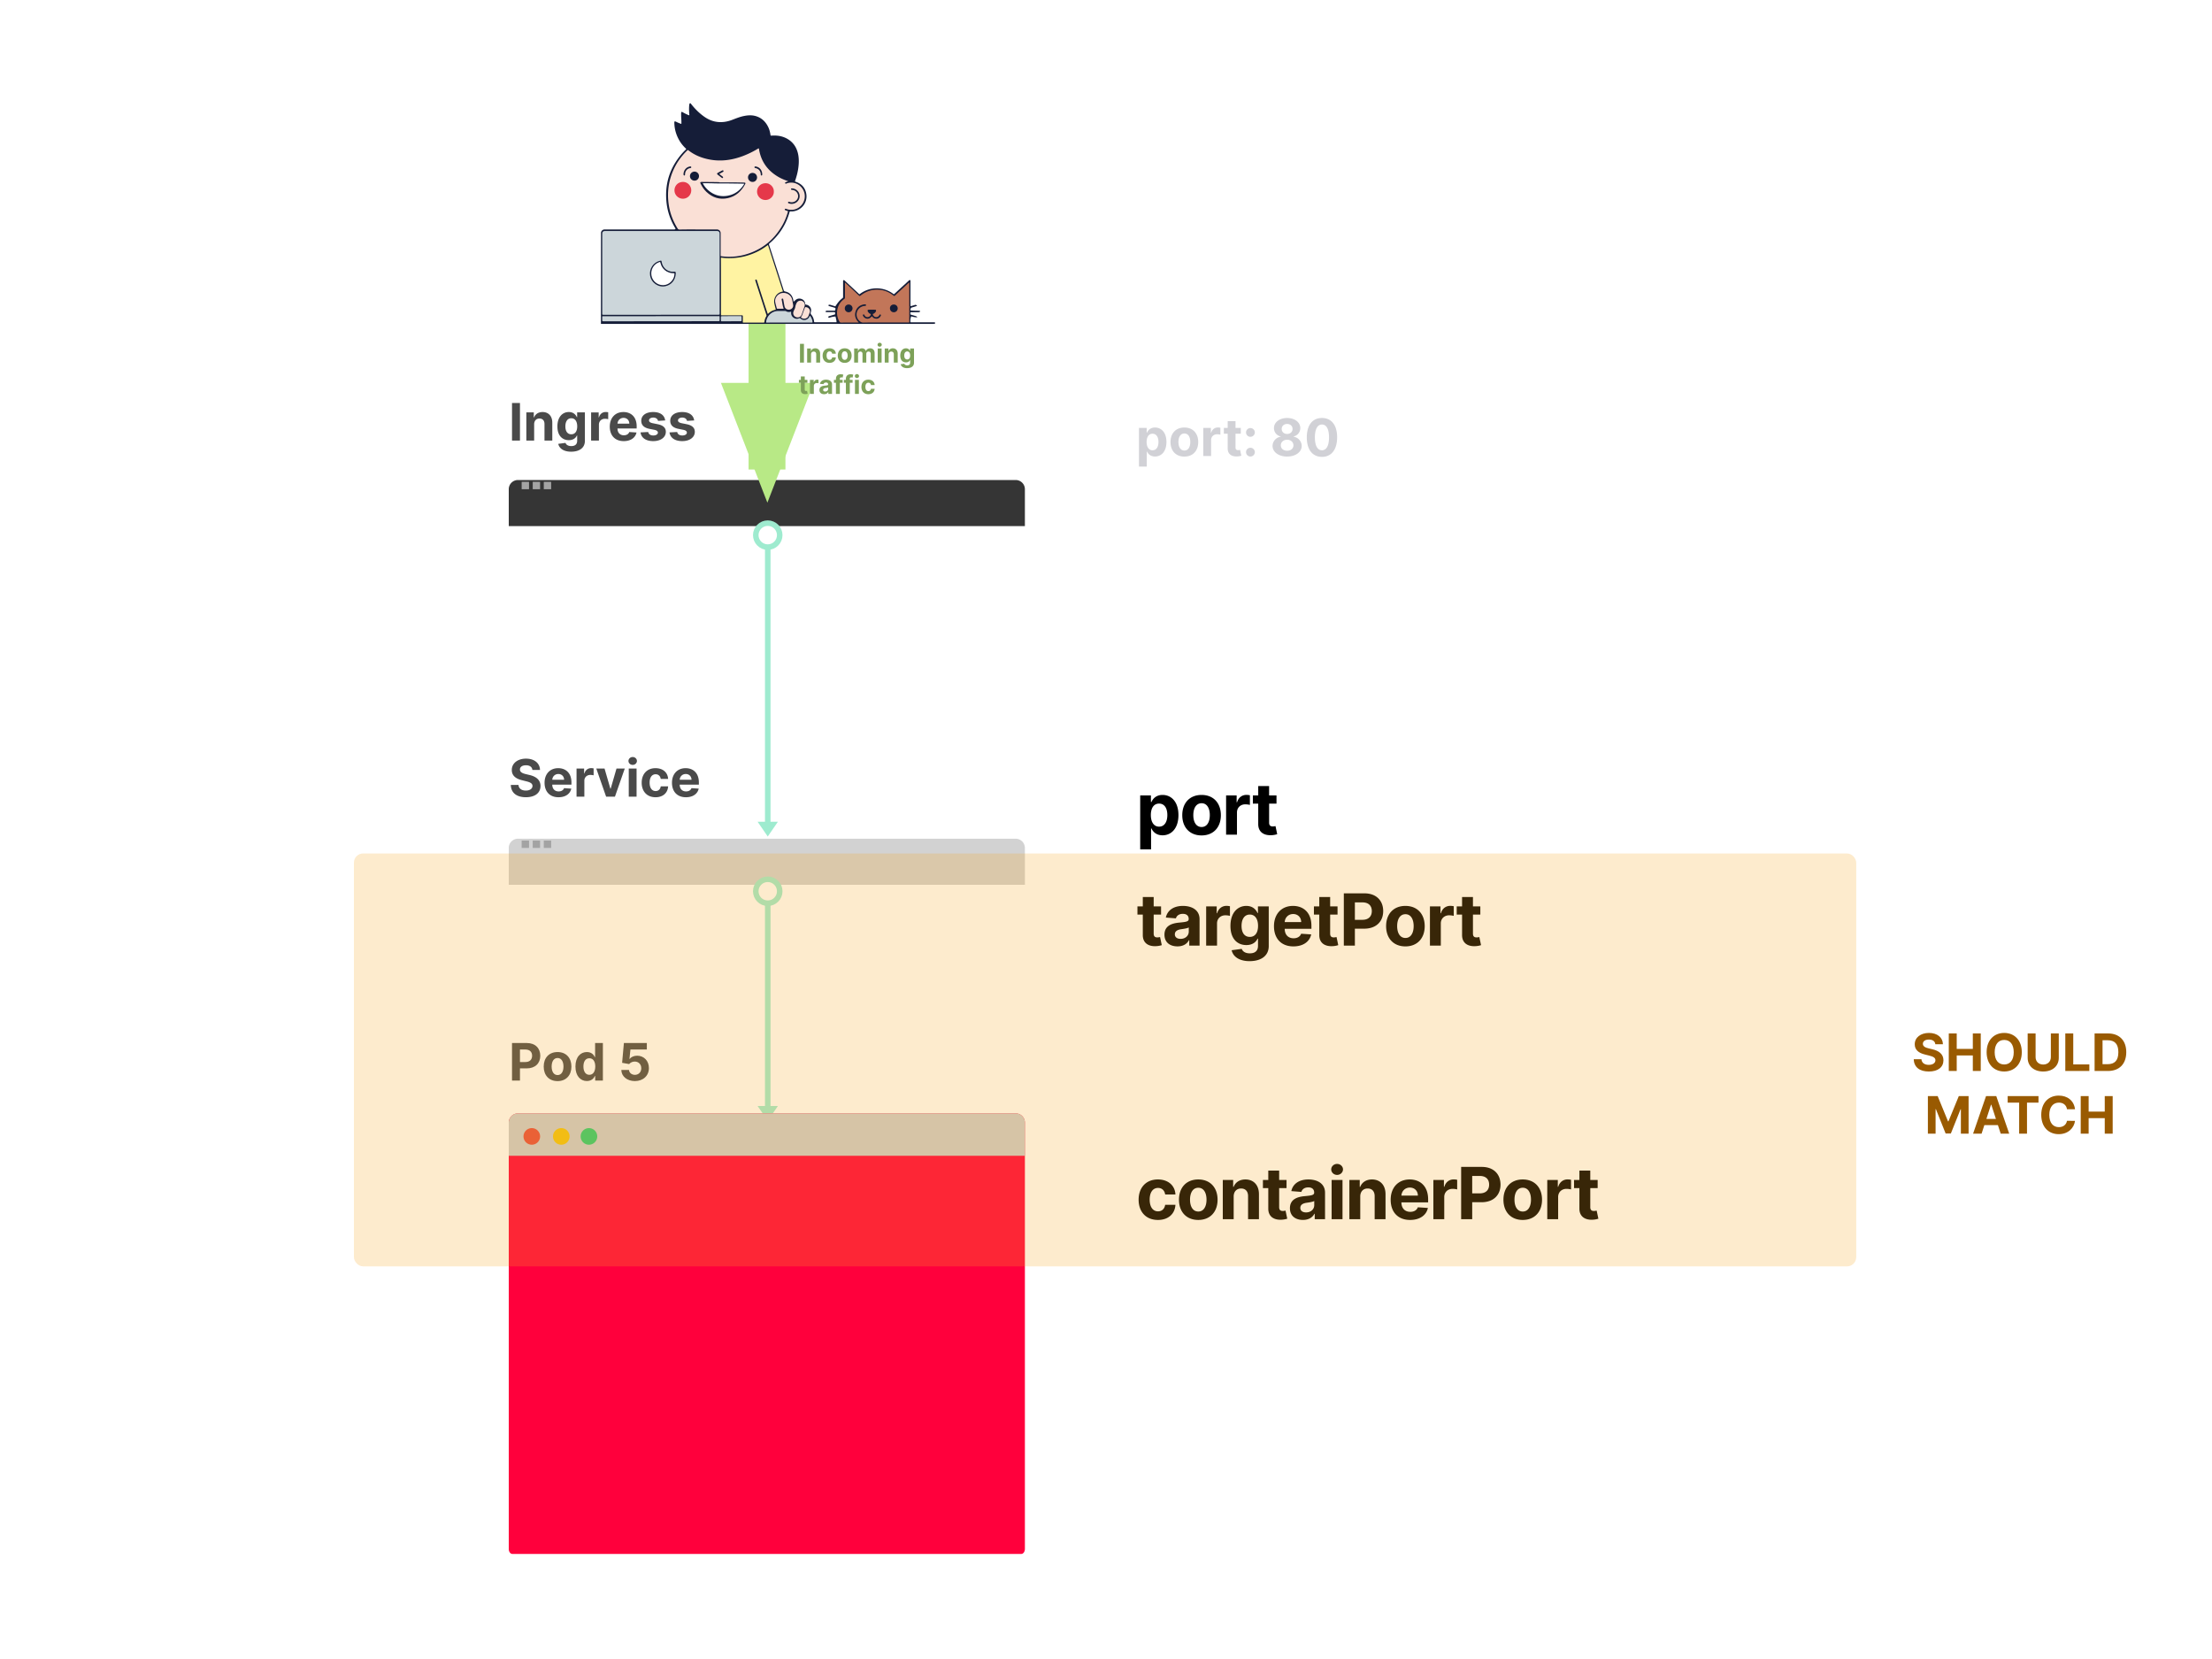 <svg viewBox="0 0 1200 900" fill="none" xmlns="http://www.w3.org/2000/svg"><path fill="#fff" d="M0 0h1200v900H0z"></path><path d="M551 260.4a5 5 0 015 5v20H276v-20a5 5 0 015-5h270z" fill="#353535"></path><path fill="#A3A3A3" d="M283 261.4h4v4h-4zm6 0h4v4h-4zm6 0h4v4h-4z"></path><path d="M282.075 218.636h-4.305V239h4.305v-20.364zm7.699 11.534c.01-1.968 1.183-3.122 2.893-3.122 1.701 0 2.725 1.114 2.715 2.983V239h4.236v-9.724c0-3.56-2.089-5.748-5.27-5.748-2.267 0-3.908 1.114-4.594 2.894h-.179v-2.695h-4.037V239h4.236v-8.83zm20.063 14.875c4.365 0 7.467-1.988 7.467-5.896v-15.422h-4.206v2.566h-.159c-.567-1.243-1.81-2.765-4.365-2.765-3.351 0-6.185 2.606-6.185 7.806 0 5.081 2.754 7.447 6.195 7.447 2.436 0 3.798-1.223 4.355-2.486h.179v2.794c0 2.099-1.342 2.914-3.182 2.914-1.869 0-2.814-.815-3.162-1.74l-3.917.527c.507 2.406 2.863 4.255 6.98 4.255zm.089-9.446c-2.078 0-3.212-1.65-3.212-4.285 0-2.595 1.114-4.415 3.212-4.415 2.058 0 3.212 1.74 3.212 4.415 0 2.695-1.174 4.285-3.212 4.285zM320.675 239h4.236v-8.641c0-1.879 1.372-3.171 3.241-3.171.587 0 1.392.099 1.79.228v-3.758a6.327 6.327 0 00-1.333-.149c-1.71 0-3.112.994-3.669 2.883h-.159v-2.665h-4.106V239zm17.706.298c3.778 0 6.324-1.839 6.92-4.673l-3.917-.259c-.428 1.164-1.521 1.77-2.933 1.77-2.118 0-3.461-1.402-3.461-3.679v-.01h10.401v-1.163c0-5.19-3.142-7.756-7.179-7.756-4.494 0-7.408 3.192-7.408 7.905 0 4.843 2.874 7.865 7.577 7.865zm-3.391-9.476c.09-1.74 1.412-3.132 3.292-3.132 1.839 0 3.112 1.313 3.122 3.132h-6.414zm25.873-1.74c-.378-2.814-2.645-4.554-6.503-4.554-3.908 0-6.483 1.81-6.473 4.753-.01 2.287 1.432 3.769 4.414 4.365l2.645.527c1.333.269 1.939.756 1.959 1.522-.02.904-1.004 1.551-2.486 1.551-1.511 0-2.515-.647-2.774-1.889l-4.166.218c.398 2.924 2.884 4.723 6.93 4.723 3.958 0 6.792-2.018 6.802-5.031-.01-2.207-1.452-3.53-4.415-4.136l-2.764-.557c-1.422-.308-1.949-.796-1.939-1.531-.01-.915 1.024-1.512 2.336-1.512 1.472 0 2.347.806 2.556 1.79l3.878-.239zm15.722 0c-.378-2.814-2.645-4.554-6.503-4.554-3.907 0-6.483 1.81-6.473 4.753-.01 2.287 1.432 3.769 4.415 4.365l2.645.527c1.332.269 1.939.756 1.959 1.522-.02.904-1.004 1.551-2.486 1.551-1.511 0-2.516-.647-2.774-1.889l-4.166.218c.397 2.924 2.883 4.723 6.93 4.723 3.957 0 6.791-2.018 6.801-5.031-.01-2.207-1.451-3.53-4.415-4.136l-2.764-.557c-1.422-.308-1.949-.796-1.939-1.531-.01-.915 1.024-1.512 2.337-1.512 1.472 0 2.347.806 2.555 1.79l3.878-.239z" fill="#4A4A4A"></path><path d="M551 455a5 5 0 015 5v20H276v-20a5 5 0 015-5h270z" fill="#D2D2D2"></path><path fill="#A3A3A3" d="M283 456h4v4h-4zm6 0h4v4h-4zm6 0h4v4h-4z"></path><path d="M418 290.8v159h-3v-159h3z" fill="#9EEBCF"></path><circle cx="416.5" cy="290.3" r="6.5" fill="#fff" stroke="#9EEBCF" stroke-width="3"></circle><path d="M416.5 453.8l-5.5-8h11l-5.5 8z" fill="#9EEBCF"></path><g clip-path="url(#clip0)"><path d="M418 484v120h-3V484h3z" fill="#9EEBCF"></path><circle cx="416.5" cy="483.5" r="6.5" fill="#fff" stroke="#9EEBCF" stroke-width="3"></circle><path d="M416.5 608l-5.5-8h11l-5.5 8z" fill="#9EEBCF"></path><path fill-rule="evenodd" clip-rule="evenodd" d="M556 840.3c0 1.491-.877 2.7-1.959 2.7H277.959c-1.082 0-1.959-1.209-1.959-2.7V609a5 5 0 015-5h270a5 5 0 015 5v231.3z" fill="#FF003C"></path><path d="M276 609a5 5 0 015-5h270a5 5 0 015 5v18H276v-18z" fill="#CCC"></path><path fill-rule="evenodd" clip-rule="evenodd" d="M293 616.5a4.5 4.5 0 01-4.5 4.5 4.5 4.5 0 01-4.5-4.5 4.5 4.5 0 014.5-4.5 4.5 4.5 0 014.5 4.5z" fill="#E74C3C"></path><path fill-rule="evenodd" clip-rule="evenodd" d="M309 616.5a4.5 4.5 0 01-4.5 4.5 4.5 4.5 0 01-4.5-4.5 4.5 4.5 0 014.5-4.5 4.5 4.5 0 014.5 4.5z" fill="#F1C40F"></path><path fill-rule="evenodd" clip-rule="evenodd" d="M324 616.5a4.5 4.5 0 01-4.5 4.5 4.5 4.5 0 01-4.5-4.5 4.5 4.5 0 014.5-4.5 4.5 4.5 0 014.5 4.5z" fill="#2ECC71"></path><path d="M277.77 586.2h4.305v-6.602h3.62c4.683 0 7.407-2.794 7.407-6.861 0-4.047-2.674-6.901-7.298-6.901h-8.034V586.2zm4.305-10.053v-6.791h2.904c2.485 0 3.689 1.353 3.689 3.381 0 2.018-1.204 3.41-3.669 3.41h-2.924zm20.399 10.351c4.633 0 7.517-3.172 7.517-7.875 0-4.733-2.884-7.895-7.517-7.895-4.634 0-7.517 3.162-7.517 7.895 0 4.703 2.883 7.875 7.517 7.875zm.02-3.281c-2.138 0-3.232-1.959-3.232-4.624 0-2.664 1.094-4.633 3.232-4.633 2.098 0 3.191 1.969 3.191 4.633 0 2.665-1.093 4.624-3.191 4.624zm15.879 3.232c2.466 0 3.748-1.422 4.335-2.695h.179v2.446h4.176v-20.364h-4.226v7.657h-.129c-.567-1.243-1.79-2.765-4.345-2.765-3.351 0-6.185 2.606-6.185 7.856 0 5.11 2.715 7.865 6.195 7.865zm1.342-3.371c-2.078 0-3.211-1.85-3.211-4.514 0-2.645 1.113-4.465 3.211-4.465 2.058 0 3.212 1.74 3.212 4.465 0 2.724-1.173 4.514-3.212 4.514zm24.709 3.4c4.534 0 7.616-2.953 7.607-7.069.009-3.898-2.715-6.702-6.384-6.702-1.79 0-3.331.746-4.047 1.75h-.119l.527-5.101h8.899v-3.52h-12.449l-.964 10.739 3.828.686c.626-.845 1.839-1.372 3.042-1.372 2.049.01 3.52 1.491 3.52 3.629 0 2.118-1.442 3.58-3.46 3.58-1.71 0-3.092-1.074-3.192-2.655h-4.176c.08 3.52 3.152 6.035 7.368 6.035z" fill="#4A4A4A"></path></g><path d="M288.817 417.693h4.126c-.059-3.629-3.042-6.135-7.577-6.135-4.464 0-7.735 2.466-7.715 6.165-.01 3.003 2.108 4.723 5.548 5.548l2.217.557c2.218.537 3.45 1.173 3.46 2.545-.01 1.492-1.421 2.506-3.609 2.506-2.237 0-3.848-1.034-3.987-3.072h-4.166c.109 4.404 3.261 6.681 8.203 6.681 4.971 0 7.895-2.376 7.905-6.105-.01-3.39-2.566-5.19-6.106-5.986l-1.829-.437c-1.77-.408-3.251-1.064-3.222-2.526 0-1.312 1.164-2.277 3.272-2.277 2.058 0 3.321.935 3.48 2.536zm14.181 14.805c3.779 0 6.324-1.839 6.921-4.673l-3.918-.259c-.427 1.164-1.521 1.77-2.933 1.77-2.118 0-3.46-1.402-3.46-3.679v-.01h10.4v-1.163c0-5.19-3.142-7.756-7.179-7.756-4.494 0-7.407 3.192-7.407 7.905 0 4.843 2.873 7.865 7.576 7.865zm-3.39-9.476c.089-1.74 1.412-3.132 3.291-3.132 1.839 0 3.112 1.313 3.122 3.132h-6.413zm13.164 9.178h4.236v-8.641c0-1.879 1.372-3.171 3.242-3.171.586 0 1.392.099 1.789.228v-3.758a6.31 6.31 0 00-1.332-.149c-1.71 0-3.112.994-3.669 2.883h-.159v-2.665h-4.107V432.2zm26.161-15.273h-4.484l-3.162 10.928h-.16l-3.171-10.928h-4.475l5.34 15.273h4.772l5.34-15.273zM341.1 432.2h4.236v-15.273H341.1V432.2zm2.128-17.241c1.263 0 2.297-.965 2.297-2.148 0-1.173-1.034-2.138-2.297-2.138-1.253 0-2.287.965-2.287 2.138 0 1.183 1.034 2.148 2.287 2.148zm12.402 17.539c4.067 0 6.622-2.386 6.821-5.896h-3.997c-.249 1.631-1.323 2.545-2.774 2.545-1.979 0-3.262-1.66-3.262-4.583 0-2.884 1.293-4.534 3.262-4.534 1.551 0 2.545 1.024 2.774 2.545h3.997c-.179-3.53-2.854-5.847-6.841-5.847-4.633 0-7.497 3.212-7.497 7.895 0 4.644 2.814 7.875 7.517 7.875zm16.493 0c3.779 0 6.324-1.839 6.921-4.673l-3.918-.259c-.427 1.164-1.521 1.77-2.933 1.77-2.118 0-3.46-1.402-3.46-3.679v-.01h10.4v-1.163c0-5.19-3.142-7.756-7.179-7.756-4.494 0-7.407 3.192-7.407 7.905 0 4.843 2.873 7.865 7.576 7.865zm-3.39-9.476c.089-1.74 1.412-3.132 3.291-3.132 1.839 0 3.112 1.313 3.122 3.132h-6.413z" fill="#4A4A4A"></path><g clip-path="url(#clip1)"><path fill-rule="evenodd" clip-rule="evenodd" d="M416.3 272.7l-25.2-65h50.4l-25.2 65z" fill="#B8E986"></path><path fill-rule="evenodd" clip-rule="evenodd" d="M406.1 175.7h20v79h-20v-79z" fill="#B8E986"></path><path d="M326 175.7l.027-49.267c0-1.082.877-1.959 1.959-1.959l37.951-.001c.784-.308.504-.504.392-.7-2.435-4.031-4.03-8.37-4.646-13.072-1.371-10.778 1.68-20.155 9.012-28.19.42-.447.84-.867 1.288-1.287.364-.364.364-.364.028-.7-1.148-1.091-2.183-2.295-3.051-3.639-1.959-3.107-3.05-6.494-3.134-10.189-.028-.924.167-1.036 1.007-.616.896.448 1.819.84 2.799 1.148.112-1.624-.084-2.967-.112-4.34 0-.503-.028-.979 0-1.483 0-.7.252-.867.867-.504.98.56 1.96 1.064 2.995 1.484.616.252.616.252.56-.42-.168-1.763-.196-3.527 0-5.29.168-.672.476-.784.699-.588.168.14.28.336.42.503 2.155 2.688 4.562 5.095 7.445 7.027 2.519 1.68 5.233 2.603 8.256 2.631 2.267.028 4.45-.448 6.549-1.26 1.959-.755 3.918-1.54 5.961-1.987 2.071-.448 4.17-.644 6.241-.14 3.527.868 5.906 3.135 7.389 6.382.56 1.232.867 2.52 1.063 3.863.084.504.084.504.616.476 3.079-.224 6.045.252 8.732 1.848 3.219 1.931 5.01 4.842 5.709 8.453.504 2.66.364 5.291-.056 7.95-.335 2.072-.895 4.115-1.567 6.103-.168.504-.28.476.336.7 3.135 1.064 5.094 3.219 5.653 6.466.784 4.451-2.071 8.398-6.213 9.378-.755.168-1.539.28-2.323.196-.335-.056-.447.112-.531.42a35.374 35.374 0 01-2.379 6.186 33.93 33.93 0 01-8.061 10.385c-.755.532-.811.84-.643 1.26.392 1.092.727 2.211 1.091 3.303 2.267 7.054 4.562 14.081 6.801 21.135.168.504.392.7.896.783 2.211.476 3.61 1.848 4.198 4.031.112.476.196.98.28 1.456.531-.308.755-.616 1.091-.896.952-.783 2.015-.951 3.163-.56 1.175.42 1.875 1.288 2.043 2.52.056.42.168.532.587.588 1.959.308 3.107 2.239 2.463 4.143-.168.475-.112.811.224 1.203.868 1.036 1.372 2.24 1.539 3.583.084.588 0 .588.644.588h11.559c0-1.175-.364-2.099-.56-3.107a11.794 11.794 0 00-3.079.588c-.503.168-.755.056-.839-.224-.084-.252.112-.448.588-.588.811-.252 1.623-.476 2.434-.728.812-.252.672-.056.672-.951.028-.42-.14-.476-.364-.476h-4.03c-.727-.028-.839-.168-.839-.392.531-.42.671-.392.839-.392h3.974c.364 0 .504-.112.56-.476.14-.952.168-.952-.784-1.232-.783-.252-1.595-.476-2.378-.7-.616-.251-.7-.419-.644-.615.616-.28.783-.224.979-.168.952.28 1.876.56 2.827.867 1.287-1.987 2.379-3.387 3.862-4.45.28-.196.336-.42.336-.728v-8.65c.056-.392.336-.532.672-.336 2.771 2.575 5.205 4.843 7.612 7.082.644.616.448.616 1.176.084a15.093 15.093 0 0117.492 0c.671.476.475.588 1.203-.084l7.361-6.774c.224-.196.419-.532.783-.392.392.14.252.532.252.812v12.569c0 .811 0 .811.756.588.672-.196 1.315-.392 1.987-.588.951.392.896.588.644.671l-1.596.504-1.427.42c-.392.644-.392 1.064-.364 1.456 2.015.168 3.247.168 4.478.168.7.084.84.224.812.42-.504.392-.7.392-.868.392h-3.89c-.56 0-.588 0-.588.531 0 .868-.056.672.672.896.756.252 1.539.448 2.323.7.644.28.728.448.644.672-1.652-.084-2.407-.336-3.191-.56-.448 1.148-.448 1.96-.448 2.799 0 .308.084.476.42.448h12.09c.308 0 .616-.028.924.14v.532c-.7.168-.896.168-1.119.168H326z" fill="#151D38"></path><path d="M358.466 170.8v-.056h31.203c.731 0 .731 0 .731-.724v-43.425c-.028-.753-.45-1.199-1.21-1.283-.253-.027-.506 0-.731 0h-60.296c-1.041.028-1.463.474-1.463 1.478v43.341c0 .641 0 .641.675.641h.479c10.185.028 20.398.028 30.612.028z" fill="#CCD6DA"></path><path d="M378.658 124.467h10.173c1.06 0 1.868.618 2.063 1.573.056.253.056.477.056.73v11.597c0 .646.056.618.557.674 4.098.505 8.139.281 12.125-.758 9.087-2.387 15.971-7.722 20.682-15.866 1.338-2.302 2.341-4.773 3.066-7.357.139-.505.139-.505-.334-.645l-.753-.253c-.474-.197-.613-.365-.53-.646.084-.309.335-.337.837-.168a7.471 7.471 0 004.069.365c4.125-.815 6.773-5.027 5.686-9.098-1.115-4.156-5.407-6.515-9.421-5.167-.195.056-.362.168-.557.196-.196.028-.335-.084-.419-.252-.083-.197-.027-.365.112-.478a.86.86 0 01.362-.168c.307-.112.586-.197.892-.281.056-.028.14-.056.168-.112.055-.14-.084-.113-.168-.14-.111-.057-.251-.085-.39-.141-2.09-.73-4.097-1.657-5.937-2.892-3.345-2.19-5.937-5.055-7.609-8.733a21.726 21.726 0 01-1.617-5.476c-.084-.562-.111-.562-.585-.309a4.102 4.102 0 00-.474.281 49.758 49.758 0 01-7.693 3.707c-5.77 2.162-11.679 3.032-17.783 1.937-4.237-.758-8.195-2.274-11.651-4.942-.446-.337-.446-.337-.808.028-3.122 3.005-5.603 6.459-7.387 10.39-2.759 6.15-3.595 12.552-2.564 19.207.697 4.521 2.313 8.704 4.71 12.58.279.477.586.673 1.171.673 3.289-.084 6.606-.056 9.951-.056z" fill="#FAE0D6"></path><path d="M391.132 155.408v15.201c0 .337.084.478.448.478.756-.028 1.512 0 2.296 0 2.827 0 5.654-.028 8.453-.028.588 0 .644.084.644.676v2.758c0 .451-.056.507.448.507h10.805c.364 0 .448-.141.476-.45.112-1.014.42-1.999.952-2.872.196-.309.224-.591.084-.957-.588-1.745-1.148-3.519-1.708-5.264-1.371-4.279-2.771-8.557-4.143-12.836a2.784 2.784 0 01-.14-.451c-.056-.253.056-.45.308-.506.224-.057.392.056.476.253l.084.253 2.94 9.121a749.92 749.92 0 002.799 8.586c.168.478.168.506.532.169a7.266 7.266 0 013.555-1.943c.42-.112.448-.112.336-.535-.224-.929-.476-1.886-.672-2.815-.644-2.815 1.064-5.714 3.835-6.446.168-.056.364-.056.532-.112.196-.029.28-.141.196-.338a1.015 1.015 0 00-.112-.31c-2.184-6.812-4.395-13.653-6.579-20.465a199.667 199.667 0 00-1.231-3.8c-.084-.282-.224-.394-.448-.141a.988.988 0 01-.28.197c-1.848 1.38-3.835 2.59-5.935 3.547-4.087 1.886-8.397 2.956-12.904 3.125-1.904.084-3.807.056-5.683-.225-.308-.057-.42.056-.392.337v.535c.028 4.926.028 9.853.028 14.751z" fill="#FFF3A2"></path><path d="M480.44 174.943h12.26c.586 0 .586 0 .586-.594v-20.715c0-.113.056-.254-.056-.311-.167-.085-.223.085-.335.17-1.508 1.415-3.016 2.802-4.552 4.216-.921.849-1.843 1.727-2.764 2.576-.391.368-.447.339-.866.056-.14-.085-.251-.198-.363-.283-2.206-1.669-4.664-2.66-7.401-2.858-3.658-.283-6.981.736-9.913 3-.643.509-.643.509-1.229-.029a.387.387 0 00-.112-.084c-2.206-2.095-4.44-4.189-6.674-6.283-.167-.17-.335-.481-.558-.396-.168.085-.084.396-.084.623v7.329c0 .34-.028.623-.391.849-4.022 2.745-4.971 8.093-2.625 12.225.223.396.475.566.949.566 2.96-.028 5.948 0 8.909-.028.195 0 .474.085.558-.085.084-.17-.195-.311-.335-.453-1.452-1.585-1.899-3.424-1.285-5.462.615-2.037 2.039-3.254 4.05-3.735.419-.113.837-.17 1.256-.113.224.028.363.17.363.424 0 .198-.111.34-.335.368-.251.028-.474.057-.726.085-1.927.255-3.574 1.726-3.965 3.622a4.693 4.693 0 002.094 4.981c.419.255.866.396 1.396.396 4.133-.085 8.155-.057 12.148-.057z" fill="#C27659"></path><path d="M358.518 171.529c-5.711.025-11.421.025-17.131.025h-14.289c-.282 0-.422.1-.394.35v1.497c0 .899 0 .899 1.012.899 8.017 0 16.062 0 24.079-.025 12.517 0 25.006-.025 37.524-.025h.534c.394-.025.535-.15.535-.499.028-.649 0-1.273 0-1.922 0-.275-.141-.349-.422-.324h-.478c-2.982 0-5.936.024-8.917.024h-22.053zm69.655 3.443h12.291c.249.028.36-.057.332-.342a6.6 6.6 0 00-1.273-3.243c-.111-.171-.222-.142-.277.057-.028.085-.056.17-.111.256-.913 1.963-3.183 2.503-4.844 1.138-.305-.256-.499-.313-.858-.142-1.025.426-1.994.284-2.907-.342-.969-.683-1.412-1.65-1.329-2.873.028-.427 0-.455-.36-.342-.858.228-1.661.143-2.436-.313-.193-.113-.36-.113-.581-.113-1.273 0-2.574-.029-3.848 0-2.934.056-5.453 2.133-6.201 5.064a5.613 5.613 0 00-.166.938c-.027.2.056.285.249.285h.526c3.959-.028 7.89-.028 11.793-.028z" fill="#CCD6DA"></path><path d="M423.305 167.501h1.531c.203 0 .318-.054.232-.271-.578-1.488-.665-3.085-1.012-4.628-.087-.351.058-.568.318-.622.26-.054.433.108.52.46.087.352.145.731.202 1.083.174.92.318 1.84.521 2.733.289 1.218 1.473 1.922 2.774 1.705 1.271-.243 2.08-1.326 1.878-2.544-.173-1.055-.347-2.084-.607-3.112-.549-2.301-3.005-3.762-5.461-3.329-2.341.406-4.046 2.706-3.641 4.953.202 1.082.549 2.138.809 3.22.057.244.202.352.491.352h1.445zm6.995 2.352c.057.787.314 1.404.944 1.854 1.315.955 3.089.477 3.661-1.039.543-1.489 1.058-3.006 1.573-4.522.057-.169.086-.338.114-.534.086-1.096-.572-2.079-1.659-2.416-1.058-.309-2.231.141-2.745 1.124-.344.674-.63 1.404-.744 2.163a4.488 4.488 0 01-.544 1.572 4.46 4.46 0 00-.6 1.798z" fill="#FAE0D6"></path><path d="M396.586 174.3v-.025h5.231c.284-.025.483-.126.483-.404v-2.119c0-.176-.114-.252-.313-.252h-6.936c-1.165 0-2.331.025-3.468.025-.341 0-.483.101-.483.404.029.63 0 1.261 0 1.866 0 .48 0 .505.569.505h4.917z" fill="#CCD6DA"></path><path d="M439.4 168.978c0-1.253-.806-2.151-2.029-2.342-.538-.082-.597-.055-.776.408-.329.872-.627 1.744-.955 2.588-.299.763-.448 1.607-1.045 2.261-.209.218-.03.354.119.49 1.254.953 3.164.545 3.821-.871.298-.654.537-1.335.775-2.016.09-.218.09-.436.09-.518z" fill="#FAE0D6"></path><path d="M366.588 148.543c-.222 3.405-2.33 5.944-5.437 6.67-3.994.949-7.933-1.814-8.488-5.916-.472-3.461 1.748-6.977 5.354-7.814.776-.168.832-.14.943.642.471 2.651 2.246 4.604 4.826 5.19.61.14 1.221.168 1.859.112.832-.084.915 0 .943.837.028.14 0 .279 0 .279z" fill="#151D38"></path><path d="M359.723 154.7c.424-.029.99-.086 1.556-.23 2.518-.688 4.498-3.097 4.611-5.678.029-.573.029-.573-.509-.573-3.367.057-6.309-2.237-7.073-5.563-.17-.746-.255-.574-.707-.43-2.914.975-4.725 4.014-4.216 7.14.481 3.04 3.169 5.362 6.338 5.334z" fill="#fff"></path><path d="M390.269 98.955h9.221c1.412 0 2.825.057 4.237.085.664.029.831.256.526.823-2.077 3.942-5.123 6.693-9.47 7.629-4.375.936-8.224-.283-11.519-3.375-1.302-1.219-2.298-2.694-3.101-4.31-.084-.171-.167-.313-.222-.483-.111-.34 0-.51.36-.596.138-.028.277-.028.388-.028l8.168.085c.471 0 .914.057 1.385.057.027.056.027.085.027.113z" fill="#151D38"></path><path d="M392.551 99.508h-2.502c-1.04 0-2.052 0-3.092-.054-1.771-.054-3.542-.054-5.313-.054-.394 0-.422.027-.225.351a12.71 12.71 0 002.699 3.377c3.092 2.702 6.69 3.809 10.794 3.026 3.767-.73 6.522-2.837 8.546-5.916.365-.568.365-.595-.338-.595a1378.75 1378.75 0 00-10.569-.135z" fill="#fff"></path><path d="M365.9 103.25c0-2.288 1.716-4.522 4.577-4.55 2.507-.027 4.523 2.044 4.523 4.55a4.523 4.523 0 01-4.55 4.55c-2.507-.027-4.55-2.043-4.55-4.55zm53.893.714c.11 2.186-1.774 4.509-4.533 4.536-2.512 0-4.532-2.022-4.56-4.536 0-2.568 1.994-4.563 4.56-4.563 2.704-.055 4.67 2.268 4.533 4.563z" fill="#E5384A"></path><path d="M376.734 93.1c1.383 0 2.495 1.082 2.465 2.465 0 1.353-1.082 2.435-2.404 2.435-1.383 0-2.495-1.082-2.495-2.465 0-1.323 1.082-2.405 2.434-2.435zm31.531.7c1.383 0 2.435 1.083 2.435 2.495-.03 1.352-1.112 2.434-2.465 2.404-1.322 0-2.435-1.112-2.435-2.434a2.402 2.402 0 012.465-2.464zm25.535 12.642c-.028 2.847-2.946 4.853-5.724 3.931-.084-.027-.168-.054-.252-.108-.281-.109-.393-.298-.281-.569.084-.245.337-.272.561-.217.14.027.309.108.449.135 1.936.515 3.956-.678 4.349-2.549.393-1.925-.954-3.741-2.946-4.012-.168-.028-.365-.055-.533-.082-.197-.027-.309-.19-.309-.379 0-.244.14-.353.365-.38.14-.027.309 0 .477 0 2.216.244 3.872 2.061 3.844 4.23zM392.498 92.88c0 .198-.156.312-.338.397-.546.313-1.118.626-1.664.91-.234.113-.286.227-.052.397.468.341.91.71 1.378 1.052.13.085.234.17.338.284.13.142.13.34.026.511-.104.17-.26.2-.442.142a.532.532 0 01-.26-.17c-.702-.54-1.43-1.08-2.132-1.648-.494-.398-.468-.682.078-.995.78-.454 1.586-.88 2.392-1.307.39-.142.702 0 .676.426zM370.8 94.447c.079-2.029 1.407-3.71 3.292-4.086.213-.058.425-.087.637-.03.16.03.266.174.266.348.026.203-.053.377-.239.435a3.818 3.818 0 01-.558.116c-1.433.319-2.389 1.478-2.549 3.043-.026.174-.026.319-.026.492-.027.261-.133.435-.398.435-.266 0-.372-.203-.399-.464-.026-.087-.026-.174-.026-.29zm42.7-.015c0 .114 0 .313-.028.483-.054.2-.191.285-.383.285s-.329-.114-.356-.313c-.028-.142 0-.284-.028-.398-.082-1.679-1.15-2.96-2.738-3.272-.083-.028-.165-.028-.247-.057-.274-.057-.466-.2-.411-.512.055-.313.301-.37.548-.341a4.096 4.096 0 012.41 1.138c.767.825 1.178 1.792 1.233 2.987zm62.062 78.462c-1.05-.03-1.76-.331-2.299-1.053-.227-.27-.312-.27-.54 0-.993 1.173-2.441 1.383-3.605.572-.397-.271-.71-.662-.937-1.113-.113-.24-.142-.541.142-.692.284-.15.454 0 .596.271.086.181.199.361.341.541.937 1.053 2.583.722 3.094-.601.114-.301.142-.481-.227-.571-.511-.151-.823-.572-1.164-.963a1.035 1.035 0 01-.255-.571c-.085-.421.057-.691.482-.691a69.921 69.921 0 013.606 0c.397 0 .539.27.426.691-.171.692-.682 1.053-1.193 1.413-.17.121-.454.091-.511.301-.056.271.114.541.284.782.767 1.112 2.3 1.112 3.095 0 .085-.12.17-.301.255-.421.142-.211.341-.241.539-.15.199.12.256.33.171.541a2.85 2.85 0 01-.767 1.082c-.511.421-1.078.662-1.533.632zm9.338-7.693c1.2 0 2.1.929 2.1 2.099 0 1.2-.96 2.129-2.16 2.099-1.17-.03-2.069-.959-2.039-2.159-.03-1.17.899-2.069 2.099-2.039zm-24.515 4.199c-1.162 0-2.085-.894-2.085-2.085 0-1.192.864-2.085 2.055-2.115 1.221 0 2.145.894 2.145 2.085-.03 1.192-.924 2.115-2.115 2.115z" fill="#151D38"></path><path d="M436.138 186.518h-2.153V196.7h2.153v-10.182zm3.849 5.767c.005-.984.592-1.561 1.447-1.561.85 0 1.362.557 1.357 1.492v4.484h2.118v-4.862c0-1.78-1.044-2.874-2.635-2.874-1.134 0-1.954.557-2.297 1.447h-.089v-1.347h-2.019v7.636h2.118v-4.415zm10.041 4.564c2.034 0 3.311-1.193 3.411-2.948h-1.999c-.124.815-.661 1.273-1.387 1.273-.989 0-1.63-.831-1.63-2.292 0-1.442.646-2.267 1.63-2.267.776 0 1.273.512 1.387 1.272h1.999c-.09-1.764-1.427-2.923-3.421-2.923-2.316 0-3.748 1.606-3.748 3.948 0 2.321 1.407 3.937 3.758 3.937zm8.217 0c2.317 0 3.759-1.586 3.759-3.937 0-2.367-1.442-3.948-3.759-3.948s-3.758 1.581-3.758 3.948c0 2.351 1.441 3.937 3.758 3.937zm.01-1.641c-1.069 0-1.616-.979-1.616-2.311 0-1.333.547-2.317 1.616-2.317 1.049 0 1.596.984 1.596 2.317 0 1.332-.547 2.311-1.596 2.311zm5.126 1.492h2.118v-4.584c0-.845.537-1.407 1.243-1.407.696 0 1.163.477 1.163 1.228v4.763h2.053v-4.663c0-.791.453-1.328 1.223-1.328.676 0 1.183.423 1.183 1.273v4.718h2.113v-5.136c0-1.655-.984-2.6-2.406-2.6-1.118 0-1.988.572-2.302 1.447h-.079c-.244-.885-1.024-1.447-2.073-1.447-1.03 0-1.81.547-2.128 1.447h-.09v-1.347h-2.018v7.636zm12.769 0h2.118v-7.636h-2.118v7.636zm1.064-8.621c.632 0 1.149-.482 1.149-1.074 0-.586-.517-1.069-1.149-1.069-.626 0-1.143.483-1.143 1.069 0 .592.517 1.074 1.143 1.074zm4.869 4.206c.005-.984.591-1.561 1.446-1.561.851 0 1.363.557 1.358 1.492v4.484h2.118v-4.862c0-1.78-1.044-2.874-2.635-2.874-1.134 0-1.954.557-2.297 1.447h-.09v-1.347h-2.018v7.636h2.118v-4.415zm10.031 7.438c2.183 0 3.734-.995 3.734-2.948v-7.711h-2.103v1.282h-.08c-.283-.621-.905-1.382-2.182-1.382-1.676 0-3.093 1.303-3.093 3.903 0 2.54 1.378 3.724 3.098 3.724 1.218 0 1.899-.612 2.177-1.243h.09v1.397c0 1.049-.671 1.456-1.591 1.456-.935 0-1.407-.407-1.581-.87l-1.959.264c.254 1.203 1.432 2.128 3.49 2.128zm.045-4.723c-1.039 0-1.606-.826-1.606-2.143 0-1.298.557-2.207 1.606-2.207 1.029 0 1.606.87 1.606 2.207 0 1.347-.587 2.143-1.606 2.143zm-54.152 11.064h-1.437v-1.83h-2.118v1.83h-1.044v1.59h1.044v3.978c-.01 1.496 1.01 2.237 2.546 2.172.547-.02.934-.129 1.148-.199l-.333-1.576c-.104.02-.328.07-.527.07-.422 0-.716-.159-.716-.746v-3.699h1.437v-1.59zm1.38 7.636h2.118v-4.32c0-.94.686-1.586 1.62-1.586.294 0 .696.049.895.114v-1.879a3.159 3.159 0 00-.666-.075c-.855 0-1.556.497-1.835 1.442h-.079v-1.332h-2.053v7.636zm7.687.144c1.129 0 1.859-.492 2.232-1.203h.06v1.059h2.008v-5.151c0-1.819-1.541-2.585-3.241-2.585-1.83 0-3.033.875-3.326 2.267l1.959.159c.144-.507.596-.88 1.357-.88.721 0 1.134.363 1.134.99v.029c0 .493-.522.557-1.85.687-1.511.139-2.869.646-2.869 2.351 0 1.512 1.079 2.277 2.536 2.277zm.607-1.462c-.652 0-1.119-.303-1.119-.884 0-.597.492-.89 1.238-.995.462-.064 1.218-.174 1.471-.343v.811c0 .8-.661 1.411-1.59 1.411zm9.443-6.318h-1.516v-.512c0-.518.209-.821.83-.821.254 0 .512.055.681.11l.373-1.591a5.56 5.56 0 00-1.496-.209c-1.437 0-2.506.81-2.506 2.471v.552h-1.079v1.59h1.079v6.046h2.118v-6.046h1.516v-1.59zm5.4 0h-1.516v-.512c0-.518.209-.821.83-.821.254 0 .512.055.681.11l.373-1.591a5.552 5.552 0 00-1.496-.209c-1.437 0-2.506.81-2.506 2.471v.552h-1.079v1.59h1.079v6.046h2.118v-6.046h1.516v-1.59zm1.294 7.636h2.118v-7.636h-2.118v7.636zm1.064-8.621c.632 0 1.149-.482 1.149-1.074 0-.586-.517-1.069-1.149-1.069-.626 0-1.143.483-1.143 1.069 0 .592.517 1.074 1.143 1.074zm6.201 8.77c2.033 0 3.311-1.193 3.411-2.948h-1.999c-.124.815-.661 1.273-1.387 1.273-.989 0-1.631-.831-1.631-2.292 0-1.442.647-2.267 1.631-2.267.775 0 1.273.512 1.387 1.272h1.999c-.09-1.764-1.427-2.923-3.421-2.923-2.317 0-3.748 1.606-3.748 3.948 0 2.321 1.406 3.937 3.758 3.937z" fill="#7DA159"></path></g><path d="M628.166 661.815c5.665 0 9.224-3.323 9.501-8.212h-5.568c-.346 2.271-1.842 3.545-3.864 3.545-2.756 0-4.542-2.313-4.542-6.384 0-4.017 1.8-6.316 4.542-6.316 2.161 0 3.546 1.427 3.864 3.546h5.568c-.249-4.917-3.975-8.144-9.529-8.144-6.453 0-10.442 4.474-10.442 10.997 0 6.467 3.919 10.968 10.47 10.968zm21.89 0c6.454 0 10.47-4.418 10.47-10.968 0-6.593-4.016-10.997-10.47-10.997-6.454 0-10.47 4.404-10.47 10.997 0 6.55 4.016 10.968 10.47 10.968zm.027-4.57c-2.977 0-4.501-2.728-4.501-6.44s1.524-6.454 4.501-6.454c2.923 0 4.446 2.742 4.446 6.454 0 3.712-1.523 6.44-4.446 6.44zm19.179-8.143c.014-2.743 1.648-4.349 4.03-4.349 2.369 0 3.795 1.551 3.781 4.155V661.4h5.9v-13.545c0-4.958-2.908-8.005-7.34-8.005-3.158 0-5.443 1.551-6.399 4.03h-.249v-3.753h-5.623V661.4h5.9v-12.298zm28.676-8.975h-4.003v-5.096h-5.899v5.096h-2.909v4.432h2.909v11.08c-.028 4.168 2.811 6.232 7.091 6.052a11.5 11.5 0 003.199-.554l-.928-4.39c-.291.055-.914.193-1.468.193-1.177 0-1.995-.443-1.995-2.077v-10.304h4.003v-4.432zm8.909 21.675c3.144 0 5.18-1.371 6.219-3.352h.166v2.95h5.595v-14.348c0-5.069-4.293-7.202-9.03-7.202-5.096 0-8.448 2.438-9.265 6.316l5.457.443c.401-1.413 1.661-2.452 3.78-2.452 2.009 0 3.158 1.011 3.158 2.756v.084c0 1.371-1.454 1.551-5.152 1.911-4.21.388-7.991 1.8-7.991 6.551 0 4.21 3.005 6.343 7.063 6.343zm1.69-4.072c-1.814 0-3.116-.845-3.116-2.465 0-1.662 1.371-2.479 3.448-2.77 1.288-.18 3.393-.485 4.1-.956v2.258c0 2.229-1.842 3.933-4.432 3.933zm13.867 3.67h5.9v-21.273h-5.9V661.4zm2.964-24.015c1.759 0 3.199-1.343 3.199-2.991 0-1.635-1.44-2.978-3.199-2.978-1.745 0-3.185 1.343-3.185 2.978 0 1.648 1.44 2.991 3.185 2.991zm12.562 11.717c.014-2.743 1.648-4.349 4.03-4.349 2.368 0 3.795 1.551 3.781 4.155V661.4h5.9v-13.545c0-4.958-2.908-8.005-7.34-8.005-3.158 0-5.443 1.551-6.399 4.03h-.249v-3.753h-5.623V661.4h5.9v-12.298zm27.056 12.713c5.262 0 8.808-2.562 9.639-6.509l-5.457-.36c-.595 1.621-2.119 2.465-4.086 2.465-2.949 0-4.819-1.952-4.819-5.124v-.014h14.486v-1.62c0-7.23-4.376-10.803-9.999-10.803-6.26 0-10.318 4.446-10.318 11.011 0 6.744 4.003 10.954 10.554 10.954zm-4.723-13.198c.125-2.424 1.966-4.363 4.584-4.363 2.562 0 4.335 1.828 4.349 4.363h-8.933zM777.6 661.4h5.899v-12.035c0-2.618 1.912-4.418 4.515-4.418.817 0 1.939.138 2.493.318v-5.235a8.895 8.895 0 00-1.856-.207c-2.382 0-4.335 1.384-5.11 4.016h-.222v-3.712H777.6V661.4zm15.068 0h5.997v-9.196h5.041c6.523 0 10.318-3.892 10.318-9.556 0-5.637-3.725-9.612-10.165-9.612h-11.191V661.4zm5.997-14.002v-9.459h4.044c3.463 0 5.138 1.884 5.138 4.709 0 2.811-1.675 4.75-5.11 4.75h-4.072zm27.412 14.417c6.454 0 10.47-4.418 10.47-10.968 0-6.593-4.016-10.997-10.47-10.997-6.454 0-10.47 4.404-10.47 10.997 0 6.55 4.016 10.968 10.47 10.968zm.028-4.57c-2.978 0-4.501-2.728-4.501-6.44s1.523-6.454 4.501-6.454c2.922 0 4.446 2.742 4.446 6.454 0 3.712-1.524 6.44-4.446 6.44zm13.279 4.155h5.9v-12.035c0-2.618 1.911-4.418 4.514-4.418.818 0 1.939.138 2.493.318v-5.235a8.893 8.893 0 00-1.855-.207c-2.383 0-4.335 1.384-5.111 4.016h-.221v-3.712h-5.72V661.4zm27.339-21.273h-4.002v-5.096h-5.9v5.096h-2.909v4.432h2.909v11.08c-.028 4.168 2.811 6.232 7.091 6.052a11.5 11.5 0 003.199-.554l-.928-4.39c-.291.055-.914.193-1.468.193-1.177 0-1.994-.443-1.994-2.077v-10.304h4.002v-4.432zm-236.853-148.4h-4.003v-5.096h-5.9v5.096h-2.908v4.432h2.908v11.08c-.027 4.168 2.812 6.232 7.091 6.052a11.484 11.484 0 003.199-.554l-.928-4.39c-.29.055-.914.193-1.468.193-1.177 0-1.994-.443-1.994-2.077v-10.304h4.003v-4.432zm8.909 21.675c3.144 0 5.18-1.371 6.218-3.352h.166V513h5.596v-14.348c0-5.069-4.294-7.202-9.03-7.202-5.097 0-8.448 2.438-9.265 6.316l5.456.443c.402-1.413 1.662-2.452 3.781-2.452 2.008 0 3.158 1.011 3.158 2.756v.084c0 1.371-1.454 1.551-5.152 1.911-4.21.388-7.991 1.8-7.991 6.551 0 4.21 3.005 6.343 7.063 6.343zm1.689-4.072c-1.814 0-3.116-.845-3.116-2.465 0-1.662 1.371-2.479 3.449-2.77 1.288-.18 3.393-.485 4.099-.956v2.258c0 2.229-1.842 3.933-4.432 3.933zm13.868 3.67h5.9v-12.035c0-2.618 1.911-4.418 4.515-4.418.817 0 1.939.138 2.493.318v-5.235a8.91 8.91 0 00-1.856-.207c-2.382 0-4.335 1.385-5.111 4.016h-.221v-3.712h-5.72V513zm23.551 8.42c6.08 0 10.401-2.769 10.401-8.212v-21.481h-5.858v3.573h-.222c-.789-1.731-2.52-3.85-6.079-3.85-4.668 0-8.615 3.629-8.615 10.872 0 7.077 3.836 10.373 8.628 10.373 3.394 0 5.291-1.703 6.066-3.462h.25v3.892c0 2.922-1.87 4.058-4.432 4.058-2.604 0-3.919-1.136-4.404-2.424l-5.457.734c.706 3.351 3.989 5.927 9.722 5.927zm.125-13.157c-2.894 0-4.473-2.299-4.473-5.969 0-3.614 1.551-6.149 4.473-6.149 2.867 0 4.473 2.424 4.473 6.149 0 3.754-1.634 5.969-4.473 5.969zm23.666 5.152c5.263 0 8.808-2.562 9.639-6.509l-5.457-.36c-.595 1.621-2.119 2.465-4.085 2.465-2.95 0-4.82-1.952-4.82-5.124v-.014h14.487v-1.62c0-7.23-4.377-10.803-10-10.803-6.259 0-10.317 4.446-10.317 11.011 0 6.744 4.002 10.954 10.553 10.954zm-4.723-13.198c.125-2.424 1.967-4.363 4.584-4.363 2.563 0 4.335 1.829 4.349 4.363h-8.933zm28.652-8.49h-4.003v-5.096h-5.899v5.096h-2.909v4.432h2.909v11.08c-.028 4.168 2.811 6.232 7.09 6.052a11.5 11.5 0 003.2-.554l-.928-4.39c-.291.055-.914.193-1.468.193-1.177 0-1.995-.443-1.995-2.077v-10.304h4.003v-4.432zM729.018 513h5.997v-9.196h5.041c6.523 0 10.318-3.892 10.318-9.556 0-5.637-3.726-9.612-10.166-9.612h-11.19V513zm5.997-14.002v-9.459h4.044c3.462 0 5.138 1.884 5.138 4.709 0 2.811-1.676 4.75-5.111 4.75h-4.071zm27.412 14.417c6.454 0 10.47-4.417 10.47-10.968 0-6.593-4.016-10.997-10.47-10.997-6.454 0-10.47 4.404-10.47 10.997 0 6.551 4.016 10.968 10.47 10.968zm.028-4.57c-2.978 0-4.502-2.728-4.502-6.44 0-3.711 1.524-6.454 4.502-6.454 2.922 0 4.445 2.743 4.445 6.454 0 3.712-1.523 6.44-4.445 6.44zM775.733 513h5.9v-12.035c0-2.618 1.911-4.418 4.515-4.418.817 0 1.939.138 2.493.318v-5.235a8.895 8.895 0 00-1.856-.207c-2.382 0-4.335 1.385-5.11 4.016h-.222v-3.712h-5.72V513zm27.34-21.273h-4.003v-5.096h-5.9v5.096h-2.908v4.432h2.908v11.08c-.027 4.168 2.812 6.232 7.091 6.052a11.484 11.484 0 003.199-.554l-.927-4.39c-.291.055-.914.193-1.468.193-1.178 0-1.995-.443-1.995-2.077v-10.304h4.003v-4.432zm-184.518-30.95h5.899v-11.384h.18c.818 1.773 2.604 3.753 6.039 3.753 4.847 0 8.628-3.836 8.628-10.955 0-7.312-3.947-10.941-8.614-10.941-3.56 0-5.263 2.119-6.053 3.85h-.263v-3.573h-5.816v29.25zm5.775-18.613c0-3.795 1.606-6.219 4.473-6.219 2.922 0 4.474 2.535 4.474 6.219 0 3.711-1.579 6.287-4.474 6.287-2.839 0-4.473-2.493-4.473-6.287zm27.516 11.051c6.454 0 10.47-4.417 10.47-10.968 0-6.593-4.016-10.997-10.47-10.997-6.454 0-10.47 4.404-10.47 10.997 0 6.551 4.016 10.968 10.47 10.968zm.027-4.57c-2.977 0-4.501-2.728-4.501-6.44 0-3.711 1.524-6.454 4.501-6.454 2.923 0 4.446 2.743 4.446 6.454 0 3.712-1.523 6.44-4.446 6.44zm13.279 4.155h5.9v-12.035c0-2.618 1.911-4.418 4.515-4.418.817 0 1.939.138 2.493.318v-5.235a8.895 8.895 0 00-1.856-.207c-2.382 0-4.335 1.385-5.11 4.016h-.222v-3.712h-5.72V452.8zm27.34-21.273h-4.003v-5.096h-5.9v5.096h-2.908v4.432h2.908v11.08c-.027 4.168 2.812 6.232 7.091 6.052a11.484 11.484 0 003.199-.554l-.927-4.39c-.291.055-.915.193-1.469.193-1.177 0-1.994-.443-1.994-2.077v-10.304h4.003v-4.432z" fill="#000"></path><path d="M617.891 253.127h4.235v-8.173h.13c.586 1.273 1.869 2.695 4.335 2.695 3.48 0 6.194-2.755 6.194-7.865 0-5.25-2.833-7.856-6.184-7.856-2.556 0-3.779 1.522-4.345 2.765h-.189v-2.566h-4.176v21zm4.146-13.363c0-2.725 1.153-4.465 3.211-4.465 2.099 0 3.212 1.82 3.212 4.465 0 2.664-1.133 4.514-3.212 4.514-2.038 0-3.211-1.79-3.211-4.514zm20.473 7.934c4.633 0 7.517-3.172 7.517-7.875 0-4.733-2.884-7.895-7.517-7.895-4.634 0-7.517 3.162-7.517 7.895 0 4.703 2.883 7.875 7.517 7.875zm.02-3.281c-2.138 0-3.232-1.959-3.232-4.624 0-2.664 1.094-4.633 3.232-4.633 2.098 0 3.192 1.969 3.192 4.633 0 2.665-1.094 4.624-3.192 4.624zm10.251 2.983h4.236v-8.641c0-1.879 1.372-3.171 3.241-3.171.587 0 1.392.099 1.79.228v-3.758a6.325 6.325 0 00-1.332-.149c-1.71 0-3.112.994-3.669 2.883h-.159v-2.665h-4.107V247.4zm20.346-15.273h-2.873v-3.659h-4.236v3.659h-2.088v3.182h2.088v7.955c-.02 2.993 2.018 4.474 5.091 4.345a8.256 8.256 0 002.297-.398l-.666-3.152c-.209.04-.657.139-1.054.139-.846 0-1.432-.318-1.432-1.491v-7.398h2.873v-3.182zm5.235 4.843c1.273 0 2.377-1.064 2.387-2.387-.01-1.302-1.114-2.366-2.387-2.366-1.312 0-2.396 1.064-2.386 2.366-.01 1.323 1.074 2.387 2.386 2.387zm0 10.689c1.273 0 2.377-1.064 2.387-2.387-.01-1.302-1.114-2.366-2.387-2.366-1.312 0-2.396 1.064-2.386 2.366-.01 1.323 1.074 2.387 2.386 2.387zm19.902.019c4.594 0 7.895-2.456 7.905-5.757-.01-2.545-1.969-4.623-4.415-5.031v-.139c2.128-.438 3.649-2.277 3.659-4.514-.01-3.152-3.033-5.479-7.149-5.479-4.127 0-7.149 2.327-7.139 5.479-.01 2.227 1.491 4.076 3.659 4.514v.139c-2.486.408-4.425 2.486-4.415 5.031-.01 3.301 3.301 5.757 7.895 5.757zm0-3.161c-2.049 0-3.421-1.214-3.421-2.934 0-1.76 1.442-3.032 3.421-3.032 1.969 0 3.42 1.272 3.42 3.032 0 1.73-1.382 2.934-3.42 2.934zm0-9.099c-1.72 0-2.943-1.123-2.943-2.734 0-1.591 1.203-2.685 2.943-2.685 1.73 0 2.943 1.104 2.943 2.685 0 1.611-1.233 2.734-2.943 2.734zm18.899 12.429c5.121 0 8.213-3.897 8.223-10.609.01-6.662-3.122-10.48-8.223-10.48-5.111 0-8.213 3.808-8.223 10.48-.02 6.692 3.093 10.6 8.223 10.609zm0-3.569c-2.336 0-3.848-2.347-3.838-7.04.01-4.623 1.512-6.95 3.838-6.95 2.317 0 3.828 2.327 3.828 6.95.01 4.693-1.501 7.04-3.828 7.04z" fill="#D1D1D6"></path><rect x="192" y="463" width="815" height="224" rx="5" fill="#F5A623" fill-opacity="0.23"></rect><path d="M1049.9 566.493h4.13c-.06-3.629-3.04-6.135-7.58-6.135-4.46 0-7.73 2.466-7.71 6.165-.01 3.003 2.11 4.723 5.55 5.548l2.21.557c2.22.537 3.45 1.173 3.46 2.545-.01 1.492-1.42 2.506-3.61 2.506-2.23 0-3.84-1.034-3.98-3.072h-4.17c.11 4.404 3.26 6.681 8.2 6.681 4.98 0 7.9-2.376 7.91-6.105-.01-3.39-2.57-5.19-6.11-5.986l-1.83-.437c-1.77-.408-3.25-1.064-3.22-2.526 0-1.312 1.17-2.277 3.27-2.277 2.06 0 3.33.935 3.48 2.536zm7.31 14.507h4.3v-8.412h8.74V581h4.3v-20.364h-4.3v8.402h-8.74v-8.402h-4.3V581zm39.6-10.182c0-6.662-4.14-10.46-9.54-10.46-5.43 0-9.53 3.798-9.53 10.46 0 6.632 4.1 10.46 9.53 10.46 5.4 0 9.54-3.798 9.54-10.46zm-4.37 0c0 4.316-2.04 6.652-5.17 6.652s-5.17-2.336-5.17-6.652c0-4.315 2.04-6.652 5.17-6.652s5.17 2.337 5.17 6.652zm20.14-10.182v12.857c0 2.327-1.63 4.007-4.14 4.007-2.5 0-4.14-1.68-4.14-4.007v-12.857h-4.3v13.225c0 4.454 3.36 7.427 8.44 7.427 5.06 0 8.44-2.973 8.44-7.427v-13.225h-4.3zm7.84 20.364h13.04v-3.55h-8.73v-16.814h-4.31V581zm23.11 0c6.2 0 9.96-3.838 9.96-10.202 0-6.343-3.76-10.162-9.9-10.162h-7.28V581h7.22zm-2.91-3.689v-12.986h2.74c3.82 0 5.84 1.949 5.84 6.473 0 4.544-2.02 6.513-5.85 6.513h-2.73zm-94.75 17.325V615h4.18v-13.304h.17l5.27 13.205h2.84l5.27-13.155h.17V615h4.18v-20.364h-5.31l-5.61 13.682h-.24l-5.61-13.682h-5.31zM1075 615l1.51-4.643h7.35l1.51 4.643h4.62l-7.02-20.364h-5.55L1070.39 615h4.61zm2.61-8.004l2.5-7.706h.16l2.51 7.706h-5.17zm11.54-8.81h6.23V615h4.26v-16.814h6.23v-3.55h-16.72v3.55zm36.54 3.58c-.57-4.704-4.13-7.408-8.84-7.408-5.38 0-9.48 3.798-9.48 10.46 0 6.642 4.03 10.46 9.48 10.46 5.22 0 8.37-3.47 8.84-7.218l-4.35-.02c-.41 2.177-2.12 3.43-4.42 3.43-3.09 0-5.19-2.297-5.19-6.652 0-4.236 2.07-6.652 5.22-6.652 2.36 0 4.06 1.362 4.39 3.6h4.35zm3.09 13.234h4.3v-8.412h8.74V615h4.3v-20.364h-4.3v8.402h-8.74v-8.402h-4.3V615z" fill="#995A01"></path></svg>